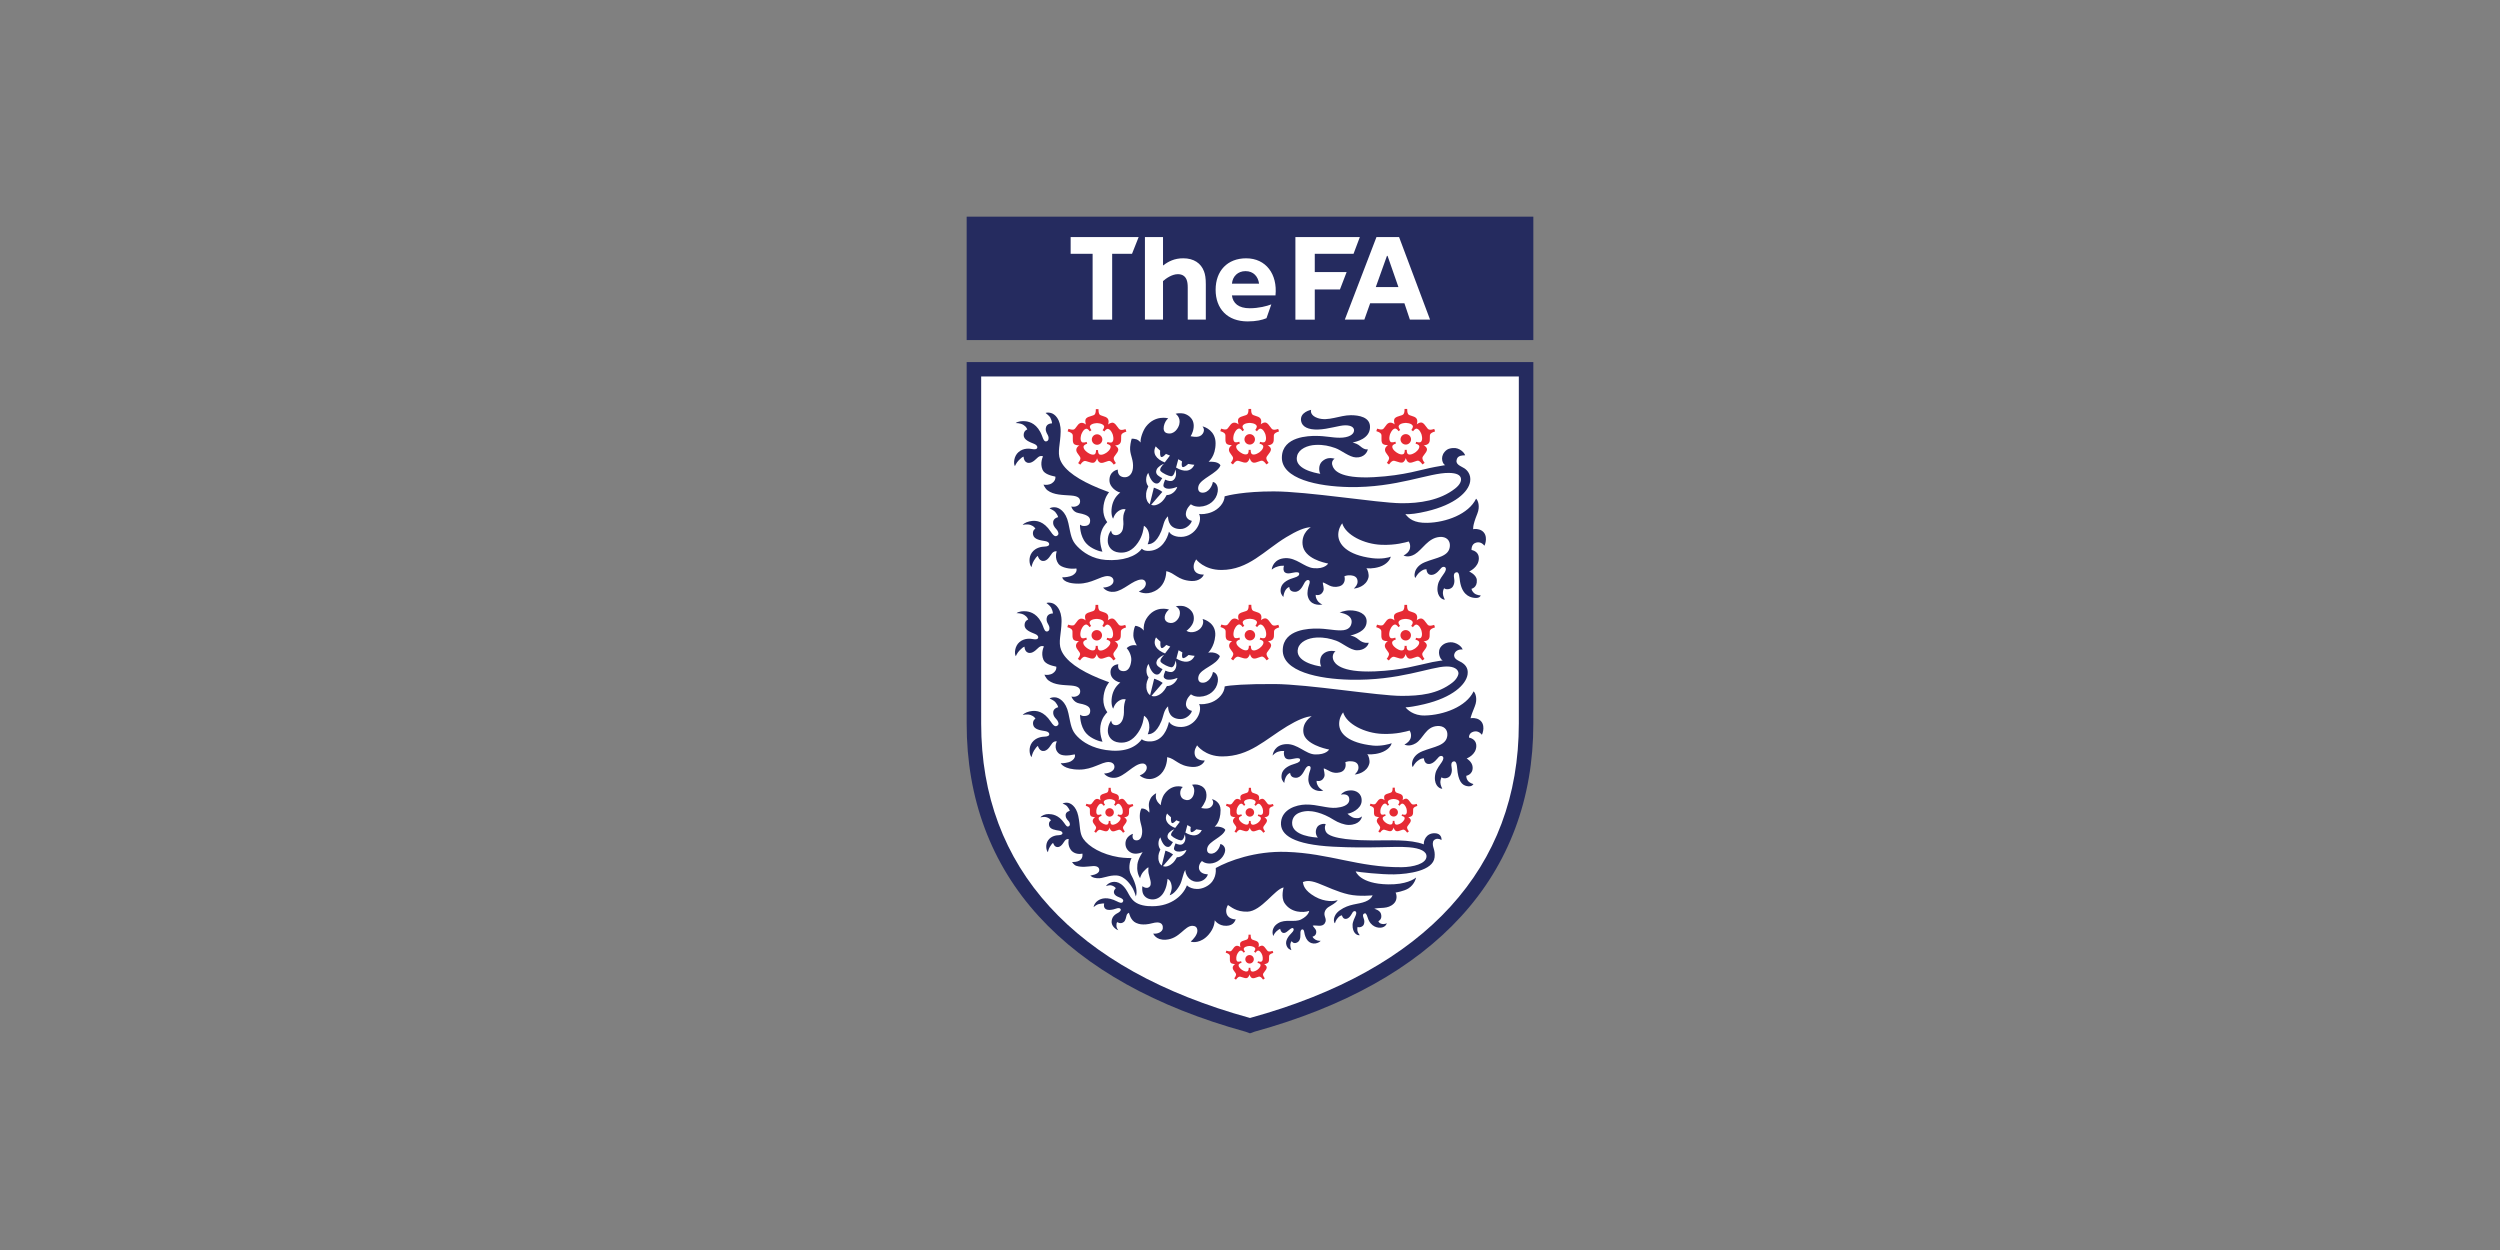 <svg xmlns="http://www.w3.org/2000/svg" width="300" height="150" viewBox="0 0 300 150" fill="none"><rect x="0" y="0" width="300" height="150" fill="#808080" stroke="none"/><g clip-path="url(#clip0_5794_70239)"><path d="M184 26H116V40.806H184V26Z" fill="#252B5F"/><path d="M128.478 28.45V30.457H131.114V38.357H133.459V30.457H135.842L136.638 28.45H128.478Z" fill="white"/><path d="M139.562 31.865V28.45H137.392V38.355H139.562V33.731C139.93 33.403 140.65 32.9 141.345 32.9C141.907 32.9 142.218 33.17 142.373 33.519C142.488 33.789 142.528 34.078 142.528 34.519V38.355H144.698V34.117C144.698 33.365 144.619 32.94 144.485 32.574C144.117 31.573 143.244 30.995 141.985 30.995C140.938 30.995 140.222 31.362 139.562 31.863" fill="white"/><path d="M157.773 32.651V30.457H162.424L163.18 28.45H155.448V38.357H157.773V34.736H160.794L161.595 32.651H157.773Z" fill="white"/><path d="M147.833 34.04C147.911 33.152 148.55 32.536 149.46 32.536C150.429 32.536 150.972 33.191 151.089 34.04H147.833ZM149.538 30.997C147.29 30.997 145.875 32.499 145.875 34.775C145.875 37.051 147.289 38.569 149.711 38.569C150.758 38.569 151.474 38.396 151.978 38.184L152.558 36.525C152.015 36.735 151.046 36.99 149.962 36.99C148.627 36.99 147.947 36.392 147.83 35.447H153.06C153.313 32.902 151.919 30.997 149.536 30.997H149.538Z" fill="white"/><path d="M165.096 34.445L166.433 30.708H166.509L167.809 34.445H165.094M167.89 28.45H165.175L161.378 38.355H163.722L164.419 36.392H168.529L169.187 38.355H171.606L167.89 28.45Z" fill="white"/><path d="M150 43.448H116V86.818C115.988 95.837 118.942 103.709 124.656 109.958C130.356 116.204 138.705 120.833 149.436 123.798L149.998 124L150.564 123.797C161.294 120.832 169.643 116.201 175.342 109.956C181.057 103.707 184.012 95.836 184 86.816V43.448H150Z" fill="#252B5F"/><path d="M150 45.179H117.74V86.818C117.74 104.122 128.883 116.341 149.962 122.146L150 122.16L150.038 122.146C171.117 116.341 182.259 104.122 182.259 86.818V45.179H150Z" fill="white"/><path d="M143.031 94.181C143.211 94.117 143.634 94.108 143.928 94.219C144.21 94.322 144.916 94.617 144.751 95.747C144.67 96.306 144.141 96.962 144.141 96.962C144.404 96.994 145.101 97.194 145.448 96.699C145.77 96.239 145.424 95.899 145.424 95.899C145.713 95.945 146.471 96.288 146.469 97.204C146.466 98.698 145.754 99.204 145.754 99.204C145.808 99.192 146.198 99.166 146.521 99.259C146.77 99.33 146.99 99.462 147.04 99.595C146.727 100.463 145.119 100.911 144.888 101.714C144.771 102.119 144.921 102.401 145.251 102.435C145.995 102.509 146.404 101.632 146.436 101.287C146.668 101.287 147.198 101.651 146.962 102.335C146.737 102.996 146.05 103.596 145.201 103.623C144.558 103.644 144.241 103.324 144.241 103.324C144.003 103.495 143.668 104.103 144.021 104.551C144.323 104.936 144.936 104.915 144.936 104.915C144.919 105.161 144.45 105.891 143.527 105.807C142.624 105.725 142.237 104.864 142.237 104.389C141.954 104.83 141.888 105.65 141.57 106.222C141.16 106.959 140.699 107.338 140.361 107.429C140.459 107.167 140.66 106.793 140.596 106.301C140.498 105.571 140.107 105.465 140.107 105.465C140.074 105.759 140.015 106.52 139.594 107.176C139.246 107.721 138.735 107.957 138.23 107.93C137.655 107.895 137.223 107.555 137.11 107.065C137.057 106.831 137.045 106.521 137.098 106.34C137.244 106.503 137.61 106.627 137.838 106.482C138.017 106.369 138.112 106.258 138.086 105.869C138.069 105.617 137.893 105.132 137.826 104.773C137.771 104.478 137.82 104.093 137.82 104.093C137.72 104.074 137.435 104.339 137.215 104.592C136.873 104.989 136.813 105.392 136.813 105.392C136.529 104.939 136.412 104.377 136.485 103.732C136.557 103.069 137.12 102.249 137.12 102.249C137.12 102.249 136.529 102.536 135.969 102.408C135.548 102.311 135.076 101.909 135.055 101.302C135.019 100.325 135.954 100.058 135.954 100.058C135.861 100.298 135.847 100.844 136.375 100.844C136.814 100.844 136.971 100.482 137.034 100.118C137.163 99.353 136.832 98.891 136.783 98.189C136.761 97.861 136.761 97.389 136.985 97.01C137.134 97.01 137.304 97.04 137.51 97.148C137.692 97.24 137.912 97.516 137.912 97.516C138.003 97.097 137.663 96.586 138.048 95.858C138.249 95.422 138.744 95.188 138.744 95.188C138.744 95.188 138.608 95.658 138.792 96.001C138.942 96.376 139.308 96.625 139.306 96.62C139.261 96.391 139.493 95.631 139.66 95.385C140.622 93.964 141.888 94.419 141.94 94.438C141.529 94.732 141.462 95.668 142.088 95.93C142.818 96.239 143.167 95.643 143.258 95.287C143.457 94.518 143.04 94.183 143.04 94.183" fill="#252B5F"/><path d="M143.56 99.515C143.359 99.696 143.081 99.91 142.95 99.85C142.818 99.79 142.849 99.481 142.893 99.241C142.648 99.112 142.484 99.006 142.484 99.006C142.484 99.006 142.326 99.631 142.244 99.91C143.069 100.409 143.857 100.386 144.218 99.609C144.218 99.609 143.864 99.583 143.558 99.517" fill="white"/><path d="M140.524 98.078C140.505 98.344 140.507 98.691 140.636 98.761C140.765 98.826 140.99 98.613 141.153 98.433C141.407 98.544 141.588 98.609 141.588 98.609C141.588 98.609 141.191 99.115 141.021 99.353C140.115 99.011 139.65 98.382 140.046 97.617C140.046 97.617 140.285 97.88 140.524 98.08" fill="white"/><path d="M139.486 103.9C139.136 103.724 139.022 103.293 139.007 103.049C138.974 102.49 139.113 102.287 139.247 101.936C138.916 101.531 138.962 100.844 139.24 100.482C139.385 100.973 139.711 101.665 140.182 101.634C140.486 101.613 140.612 101.234 140.756 101.051C140.572 100.955 140.534 100.944 140.309 100.769C140.079 100.593 140.036 100.345 140.168 100.086C140.297 99.829 140.737 99.542 140.931 99.52C140.73 99.681 140.405 100.099 140.577 100.289C140.816 100.537 141.404 100.812 141.694 100.846C142.057 100.882 142.177 100.115 142.177 100.115C142.206 100.243 142.349 100.684 142.117 101.077C141.966 101.311 141.789 101.391 141.539 101.357C141.39 101.335 141.277 101.306 141.063 101.208C140.981 101.487 140.799 101.766 140.916 101.976C141.177 102.338 141.893 102.176 142.374 101.991C142.254 102.427 141.747 102.89 141.225 102.873C141.062 103.146 140.911 103.476 140.496 103.751C140.29 103.888 139.9 104.107 139.486 103.9Z" fill="white"/><path d="M125.466 49.555C125.631 49.499 125.809 49.487 126.098 49.555C126.565 49.665 127.304 50.292 127.277 51.794C127.251 53.294 126.857 54.241 127.222 55.176C127.744 56.514 129.584 57.656 131.852 58.587C132.648 58.913 133.088 59.06 133.088 59.06C132.978 59.224 132.595 59.626 132.43 60.636C132.223 61.906 132.871 62.654 132.871 62.654C132.679 62.875 132.191 63.333 132.043 64.295C131.906 65.192 132.29 66.204 132.29 66.204C132.071 66.204 130.955 65.896 130.335 65.192C129.545 64.295 129.6 62.955 129.6 62.955C129.792 63.092 129.875 63.119 130.122 63.119C130.369 63.119 130.754 63.035 130.804 62.625C130.857 62.174 130.754 61.808 129.409 61.564C128.694 61.432 128.558 60.771 128.558 60.771C128.969 60.908 129.584 60.691 129.61 60.226C129.638 59.763 129.352 59.527 128.529 59.462C127.612 59.388 126.449 59.423 125.691 58.833C125.409 58.614 125.215 58.155 125.215 58.155C125.495 58.214 125.931 58.191 126.23 57.987C126.753 57.632 126.644 57.194 126.644 57.194C126.122 57.085 125.332 56.892 125.108 56.374C124.751 55.557 125.163 54.764 125.163 54.764C124.971 54.684 124.778 54.711 124.588 54.848C124.397 54.985 123.957 55.557 123.462 55.548C122.832 55.542 122.832 54.793 122.832 54.793C122.667 54.848 122.491 54.993 122.256 55.229C121.954 55.53 121.789 55.94 121.789 55.94C121.598 55.639 121.651 54.739 122.229 54.246C122.821 53.74 123.538 53.819 123.902 53.893C124.177 53.947 124.45 53.916 124.478 53.7C124.498 53.542 124.369 53.378 124.103 53.265C123.581 53.053 122.84 52.792 122.84 52.22C122.84 51.647 123.278 51.536 123.278 51.536C123.225 51.454 123.198 51.237 122.813 50.989C122.43 50.745 121.88 50.772 121.88 50.772C122.126 50.553 122.691 50.504 123.088 50.553C123.576 50.615 124.509 50.861 125.057 52.336C125.196 52.717 125.304 53.026 125.577 52.961C125.847 52.896 125.873 52.578 125.792 52.336C125.711 52.09 125.442 51.845 125.497 51.38C125.569 50.774 126.242 50.808 126.242 50.808C126.242 50.589 126.146 50.318 126.036 50.109C125.928 49.902 125.467 49.554 125.467 49.554" fill="#252B5F"/><path d="M128.686 69.052C129.366 68.666 129.162 68.215 129.162 68.215C128.485 68.331 127.357 68.129 127.024 67.677C126.495 66.959 126.809 66.162 126.809 66.162C126.605 66.125 126.424 66.193 126.265 66.369C126.108 66.545 125.806 67.201 125.325 67.304C124.706 67.434 124.54 66.704 124.54 66.704C124.394 66.793 124.254 66.974 124.077 67.258C123.851 67.617 123.782 68.051 123.782 68.051C123.528 67.801 123.378 66.911 123.832 66.304C124.294 65.682 125.012 65.599 125.383 65.588C125.663 65.581 125.924 65.493 125.902 65.272C125.887 65.117 125.729 64.983 125.44 64.936C124.883 64.841 124.105 64.751 123.974 64.192C123.847 63.633 124.251 63.43 124.251 63.43C124.179 63.362 124.105 63.155 123.675 63.001C123.246 62.846 122.717 62.994 122.717 62.994C122.907 62.726 123.447 62.55 123.845 62.514C124.332 62.466 125.234 62.5 126.098 63.814C126.321 64.154 126.557 64.433 126.809 64.31C127.11 64.163 127.028 63.9 126.88 63.652C126.746 63.432 126.428 63.251 126.376 62.786C126.311 62.179 126.978 62.061 126.978 62.061C126.93 61.849 126.773 61.605 126.62 61.425C126.466 61.246 125.942 61.007 125.942 61.007C126.089 60.92 126.26 60.865 126.557 60.87C127.038 60.873 127.9 61.321 128.208 62.791C128.517 64.26 128.562 64.823 129.258 65.552C129.954 66.282 131.086 67.073 132.696 67.193C134.71 67.337 136.32 66.79 137.016 65.845C137.215 66.043 137.474 66.132 137.967 66.101C139.411 66.01 140.089 64.645 140.272 63.806C140.454 64.098 140.823 64.343 141.406 64.412C143.27 64.631 144.369 62.69 143.895 61.672C144.132 61.728 144.775 61.711 145.43 61.443C146.235 61.116 146.931 60.352 146.957 59.559C147.359 59.441 149.287 58.968 152.839 58.968C156.9 58.968 165.278 60.349 168.096 60.386C170.357 60.419 172.811 60.038 174.608 58.63C175.222 58.149 175.354 57.729 175.318 57.44C175.261 56.999 174.792 56.762 173.876 56.75C171.497 56.712 167.62 58.554 161.876 58.447C158.143 58.375 153.753 57.476 153.825 54.856C153.894 52.339 157.119 52.31 157.887 52.31C159.129 52.31 159.787 52.526 160.775 52.527C161.84 52.527 162.469 52.139 162.486 51.668C162.5 51.312 162.179 51.037 161.438 51.037C160.698 51.037 159.414 51.51 158.143 51.545C156.995 51.577 156.253 51.222 156.132 50.526C155.942 49.441 157.328 49.183 157.339 49.179C157.266 49.362 157.282 49.889 158.129 50.171C159.387 50.589 160.758 49.824 162.1 49.824C163.014 49.824 164.473 50.019 164.4 51.326C164.328 52.664 162.766 52.994 162.316 53.11C162.627 53.183 162.949 53.296 163.22 53.539C163.806 54.057 164.136 53.91 164.136 53.91C164.1 54.238 163.698 54.932 162.718 54.892C161.912 54.86 160.961 54.021 160.229 53.764C159.498 53.513 158.84 53.347 157.868 53.39C156.88 53.433 155.878 53.882 155.66 54.675C155.215 56.268 157.78 56.75 158.438 56.859C158.263 56.569 158.191 55.789 158.656 55.366C159.222 54.848 159.773 54.957 160.155 55.039C159.79 55.294 159.79 55.656 159.936 55.986C160.083 56.312 160.598 57.488 164.876 57.259C168.61 57.059 170.612 56.316 172.193 56.035C173.177 55.861 173.428 55.815 173.428 55.815C173.136 55.721 172.787 54.903 173.344 54.238C173.694 53.819 174.053 53.794 174.352 53.764C175.146 53.688 175.744 54.34 175.816 54.641C175.495 54.633 174.974 54.665 174.828 55.073C174.589 55.742 175.253 55.895 175.729 56.201C176.043 56.405 176.56 56.931 176.414 57.806C176.21 59.026 174.619 60.552 171.206 61.357C170.148 61.61 169.131 61.755 168.644 61.687C169.046 62.218 169.667 62.779 171.278 62.741C173.524 62.69 176.235 61.699 177.131 59.843C177.361 60.036 177.634 60.771 177.278 61.644C176.66 63.158 176.787 63.505 176.787 63.505C176.95 63.445 177.452 63.461 177.784 63.662C178.653 64.19 178.208 65.41 178.124 65.484C178.002 65.33 177.682 64.965 177.139 65.112C176.519 65.277 176.586 66.004 176.584 65.997C177.06 66.096 177.473 66.409 177.462 67.012C177.443 68.087 176.302 68.579 176.302 68.579C176.302 68.579 177.168 68.958 177.218 69.596C177.289 70.52 176.584 70.652 176.584 70.652C176.586 70.819 176.742 71.041 176.887 71.171C177.191 71.45 177.691 71.451 177.691 71.451C177.638 71.564 177.509 71.824 176.876 71.74C176.273 71.662 175.332 71.279 175.158 69.449C175.086 68.686 174.921 68.632 174.72 68.686C174.543 68.736 174.464 68.869 174.464 69.124C174.464 69.379 174.663 69.828 174.356 70.361C174.125 70.761 173.467 70.79 173.294 70.58C173.18 70.804 173.148 70.939 173.148 71.199C173.148 71.525 173.382 71.964 173.382 71.964C172.947 71.964 172.272 71.395 172.562 70.107C172.674 69.614 173.15 69.013 173.33 68.743C173.548 68.415 173.541 68.196 173.44 68.094C173.327 67.981 173.115 67.993 172.964 68.141C172.782 68.321 172.366 68.96 171.801 68.989C171.187 69.023 171.179 68.311 171.179 68.311C170.938 68.305 170.747 68.362 170.423 68.616C170.016 68.938 169.852 69.344 169.852 69.344C169.679 69.317 169.524 68.058 170.986 67.463C172.394 66.887 173.906 66.807 173.986 65.523C174.031 64.836 173.546 64.378 172.782 64.433C171.373 64.532 170.691 65.961 169.778 66.508C168.964 66.993 168.424 66.653 168.424 66.653C168.663 66.561 169.103 66.236 169.192 65.816C169.301 65.311 169.045 64.978 169.045 64.978C168.643 65.088 167.483 65.441 165.787 65.378C163.658 65.298 161.473 64.185 161.067 62.796C160.866 63.042 160.591 63.56 160.591 64.178C160.591 65.308 161.643 66.597 164.653 66.979C165.768 67.121 166.696 66.909 166.887 66.796C166.847 67.135 166.411 67.736 165.567 68.011C164.734 68.28 164.034 68.203 163.959 68.181C164.132 68.336 164.306 68.95 164.215 69.31C163.94 70.385 162.734 70.629 162.457 70.621C162.65 70.442 162.911 70.185 162.911 69.784C162.911 69.218 162.457 69.076 162.131 69.044C161.555 68.991 161.325 69.165 161.325 69.165C161.443 69.483 161.388 70.19 160.699 70.365C159.725 70.611 159.299 70.055 158.746 69.888C158.708 70.108 158.938 70.58 158.797 70.91C158.613 71.337 158.284 71.474 157.883 71.381C157.873 71.665 157.955 71.829 158.076 72.038C158.273 72.378 158.686 72.547 158.686 72.547C158.258 72.619 157.189 72.641 156.931 71.528C156.832 71.091 156.969 70.508 157.077 70.219C157.187 69.929 157.225 69.693 157.041 69.618C156.857 69.544 156.692 69.7 156.565 69.889C156.385 70.163 156.093 71.019 155.394 71.019C154.694 71.019 154.718 70.44 154.718 70.44C154.553 70.467 154.333 70.657 154.196 70.929C154.034 71.25 154.003 71.639 154.003 71.639C153.821 71.421 153.589 71.159 153.701 70.583C153.847 69.837 154.72 69.49 155.32 69.319C155.78 69.189 155.926 69.016 155.907 68.835C155.894 68.69 155.722 68.645 155.43 68.678C155.026 68.722 154.517 68.939 154.194 68.69C153.995 68.536 153.974 68.225 154.076 67.89C153.823 67.89 153.73 67.875 153.382 67.962C152.878 68.088 152.612 68.362 152.612 68.362C152.612 68.106 152.869 67.053 154.22 66.978C155.577 66.906 156.505 68.073 157.624 68.179C158.99 68.311 159.38 67.624 159.38 67.624C158.969 67.543 156.473 67.051 156.308 65.332C156.172 63.91 157.296 63.266 157.296 63.266C156.553 63.283 155.596 63.71 154.357 64.457C151.696 66.069 149.832 68.387 146.574 68.396C144.467 68.401 143.536 67.123 143.536 67.123C143.464 67.307 143.199 67.596 143.242 68.106C143.325 69.044 144.45 68.943 144.45 68.943C144.414 69.163 143.955 69.78 142.95 69.72C141.296 69.616 140.993 68.743 139.95 68.545C139.95 69.073 139.785 70.107 138.926 70.715C137.866 71.463 136.976 71.149 136.656 70.981C137.095 70.799 137.443 70.507 137.498 70.107C137.534 69.835 137.361 69.52 136.957 69.541C135.914 69.594 134.845 70.898 133.692 71.017C132.787 71.11 132.376 70.507 132.376 70.507C132.65 70.517 133.62 70.354 133.62 69.693C133.62 69.288 133.23 69.126 132.924 69.126C132.04 69.126 131.016 70.037 129.411 70.037C127.507 70.037 127.471 69.271 127.471 69.271C127.727 69.308 128.423 69.201 128.677 69.054" fill="#252B5F"/><path d="M141.086 72.767C141.285 72.696 141.658 72.675 141.998 72.73C142.328 72.786 143.416 73.215 143.244 74.442C143.143 75.155 142.374 75.702 142.374 75.702C142.979 76.086 143.911 75.756 144.23 75.168C144.527 74.622 144.304 74.283 144.304 74.283C144.624 74.335 145.947 74.83 145.83 76.298C145.722 77.641 144.981 78.32 144.981 78.32C145.039 78.308 145.421 78.241 145.804 78.354C146.082 78.436 146.325 78.61 146.383 78.754C145.996 79.823 144.086 80.225 143.83 81.119C143.699 81.57 143.866 81.884 144.23 81.922C145.06 82.004 145.51 81.03 145.548 80.647C145.804 80.647 146.251 81.016 146.134 81.813C145.988 82.812 145.115 83.566 143.976 83.605C143.261 83.631 142.916 83.315 142.916 83.315C142.77 83.46 142.378 83.832 142.319 84.396C142.239 85.157 143.024 85.302 143.024 85.302C143.007 85.581 142.44 86.288 141.672 86.288C140.359 86.288 140.17 85.285 140.17 84.76C139.639 85.23 139.644 85.873 139.364 86.541C138.723 88.091 137.995 88.108 137.728 88.108C137.84 87.816 137.974 87.49 137.904 86.943C137.797 86.131 137.28 85.897 137.28 85.897C137.244 86.227 137.151 87.071 136.56 87.925C135.9 88.881 135.156 89.188 134.316 89.106C133.316 89.01 132.943 88.288 132.938 87.707C132.933 86.99 133.33 86.478 133.34 86.471C133.383 86.726 133.472 86.98 133.84 87.016C134.206 87.052 134.608 86.78 134.773 86.179C134.928 85.613 134.849 85.341 134.88 84.822C134.909 84.357 135.084 83.92 135.084 83.92C134.974 83.903 134.682 83.812 134.204 84.14C133.725 84.472 133.584 85.047 133.584 85.047C133.319 84.656 133.321 83.798 133.558 83.12C133.801 82.43 134.259 82.045 134.441 81.901C133.948 81.811 133.252 81.404 133.258 80.671C133.263 79.736 134.196 79.711 134.196 79.711C134.113 80.138 134.24 80.533 134.826 80.54C135.376 80.55 135.675 80.037 135.751 79.277C135.804 78.718 135.505 78.103 135.203 77.771C135.203 77.771 135.45 77.546 135.706 77.474C135.979 77.395 136.218 77.409 136.421 77.455C136.421 77.455 136.017 76.799 136.002 76.274C135.991 75.862 136.088 75.346 136.227 75.1C136.392 75.1 136.634 75.189 136.775 75.262C137.077 75.42 137.283 75.698 137.268 75.672C137.182 75.23 137.325 74.642 137.533 74.295C138.574 72.566 140.222 73.128 140.277 73.148C139.747 73.562 139.466 74.471 140.232 74.717C140.935 74.941 141.438 74.304 141.55 73.871C141.77 73.015 141.084 72.764 141.084 72.764" fill="#252B5F"/><path d="M142.626 78.598C142.402 78.796 142.096 79.029 141.949 78.966C141.803 78.899 141.835 78.559 141.885 78.292C141.615 78.145 141.431 78.031 141.431 78.031C141.431 78.031 141.254 78.723 141.163 79.029C142.081 79.586 142.955 79.564 143.357 78.697C143.357 78.697 142.962 78.668 142.626 78.596" fill="white"/><path d="M139.254 76.999C139.232 77.298 139.234 77.682 139.376 77.755C139.515 77.829 139.768 77.591 139.948 77.392C140.23 77.515 140.433 77.588 140.433 77.588C140.433 77.588 139.991 78.152 139.804 78.413C138.799 78.034 138.278 77.335 138.722 76.486C138.722 76.486 138.984 76.778 139.252 77" fill="white"/><path d="M138.1 83.469C137.711 83.274 137.584 82.795 137.567 82.52C137.531 81.903 137.687 81.676 137.835 81.286C137.466 80.835 137.515 80.073 137.825 79.67C137.986 80.216 138.347 80.986 138.869 80.948C139.21 80.926 139.347 80.505 139.505 80.3C139.302 80.194 139.261 80.184 139.007 79.987C138.754 79.791 138.704 79.517 138.851 79.23C138.997 78.943 139.485 78.629 139.699 78.603C139.476 78.779 139.115 79.244 139.306 79.454C139.57 79.729 140.225 80.037 140.546 80.073C140.948 80.117 141.082 79.263 141.082 79.263C141.115 79.403 141.273 79.894 141.015 80.331C140.849 80.591 140.653 80.683 140.376 80.64C140.215 80.616 140.084 80.586 139.849 80.478C139.756 80.785 139.553 81.095 139.684 81.331C139.974 81.731 140.771 81.549 141.306 81.346C141.172 81.831 140.61 82.346 140.028 82.325C139.847 82.629 139.677 82.995 139.22 83.301C138.99 83.453 138.555 83.694 138.096 83.467" fill="white"/><path d="M125.576 72.359C125.741 72.304 125.919 72.294 126.206 72.359C126.675 72.468 127.414 73.099 127.387 74.599C127.357 76.101 126.966 77.046 127.332 77.985C127.854 79.317 129.593 80.464 131.861 81.395C132.658 81.725 133.096 81.865 133.096 81.865C132.988 82.029 132.603 82.433 132.44 83.441C132.232 84.707 132.882 85.461 132.882 85.461C132.689 85.68 132.201 86.139 132.055 87.098C131.907 88.07 132.302 89.009 132.302 89.009C132.083 89.009 130.966 88.701 130.347 87.999C129.557 87.098 129.612 85.76 129.612 85.76C129.802 85.897 129.887 85.924 130.132 85.924C130.378 85.924 130.765 85.842 130.815 85.434C130.871 84.981 130.729 84.632 129.521 84.413C128.806 84.285 128.571 83.578 128.571 83.578C128.981 83.711 129.595 83.496 129.622 83.031C129.65 82.566 129.364 82.335 128.541 82.265C127.624 82.192 126.562 82.228 125.801 81.638C125.519 81.419 125.328 80.962 125.328 80.962C125.605 81.02 126.041 80.997 126.344 80.792C126.864 80.439 126.754 80.001 126.754 80.001C126.232 79.892 125.443 79.697 125.217 79.183C124.859 78.362 125.273 77.573 125.273 77.573C125.081 77.491 124.888 77.516 124.696 77.653C124.505 77.79 124.067 78.362 123.572 78.355C122.94 78.349 122.94 77.6 122.94 77.6C122.775 77.653 122.601 77.8 122.363 78.036C122.06 78.337 121.897 78.747 121.897 78.747C121.705 78.446 121.76 77.544 122.335 77.053C122.928 76.549 123.646 76.628 124.009 76.7C124.287 76.752 124.558 76.723 124.586 76.506C124.605 76.351 124.479 76.185 124.21 76.076C123.689 75.862 122.947 75.602 122.947 75.028C122.947 74.454 123.387 74.345 123.387 74.345C123.33 74.263 123.304 74.044 122.919 73.799C122.534 73.555 121.985 73.582 121.985 73.582C122.234 73.364 122.797 73.312 123.193 73.364C123.679 73.425 124.612 73.673 125.16 75.146C125.301 75.527 125.407 75.837 125.68 75.773C125.95 75.708 125.978 75.392 125.895 75.146C125.813 74.9 125.543 74.654 125.598 74.193C125.67 73.584 126.347 73.618 126.347 73.618C126.347 73.401 126.249 73.13 126.139 72.919C126.029 72.707 125.571 72.361 125.571 72.361" fill="#252B5F"/><path d="M128.498 91.362C129.177 90.974 128.973 90.526 128.973 90.526C128.124 90.718 127.381 90.718 127.034 90.394C126.378 89.786 126.82 88.966 126.82 88.966C126.613 88.928 126.433 89 126.275 89.174C126.119 89.35 125.818 90.007 125.335 90.107C124.717 90.237 124.552 89.508 124.552 89.508C124.404 89.595 124.266 89.779 124.086 90.06C123.861 90.42 123.79 90.854 123.79 90.854C123.538 90.605 123.388 89.714 123.842 89.108C124.308 88.486 125.024 88.402 125.393 88.393C125.674 88.386 125.935 88.298 125.912 88.077C125.899 87.922 125.737 87.787 125.45 87.739C124.892 87.645 124.113 87.556 123.986 86.997C123.857 86.44 124.261 86.235 124.261 86.235C124.189 86.168 124.113 85.96 123.684 85.806C123.254 85.652 122.725 85.801 122.725 85.801C122.919 85.533 123.455 85.357 123.854 85.321C124.34 85.273 125.244 85.305 126.107 86.621C126.33 86.963 126.565 87.238 126.818 87.115C127.119 86.97 127.038 86.707 126.887 86.459C126.753 86.239 126.435 86.059 126.385 85.594C126.316 84.986 126.985 84.87 126.985 84.87C126.938 84.658 126.78 84.413 126.627 84.234C126.473 84.053 125.948 83.815 125.948 83.815C126.096 83.726 126.266 83.675 126.562 83.677C127.041 83.68 127.906 84.13 128.211 85.599C128.521 87.069 128.565 87.633 129.263 88.361C129.957 89.089 131.103 89.76 132.701 90.001C134.759 90.307 136.208 89.805 137.019 88.703C137.217 88.901 137.625 89.002 138.12 88.971C139.565 88.884 140.095 87.454 140.277 86.616C140.46 86.908 140.83 87.153 141.411 87.223C143.277 87.442 144.376 85.502 143.899 84.482C144.139 84.538 144.78 84.519 145.438 84.253C146.241 83.923 146.936 83.157 146.964 82.37C147.55 82.229 149.471 82.065 152.945 82.084C157.007 82.108 165.385 83.506 168.203 83.506C170.387 83.506 172.507 83.306 174.308 81.896C174.83 81.486 175.043 80.965 175.014 80.743C174.959 80.305 174.49 79.97 173.576 79.979C171.672 79.994 167.923 81.71 161.986 81.565C158.249 81.474 153.859 80.594 153.931 77.974C154 75.457 157.229 75.428 157.995 75.428C159.241 75.428 159.897 75.645 160.885 75.645C161.948 75.647 162.132 75.076 162.186 74.75C162.242 74.404 162.134 73.945 161.337 73.649C161.113 73.567 160.756 73.497 160.756 73.497C160.756 73.497 161.363 73.251 161.967 73.244C162.985 73.236 163.997 73.646 163.997 74.56C163.997 75.816 162.517 76.115 162.04 76.279C162.406 76.306 162.77 76.513 163.045 76.754C163.629 77.274 164.244 77.125 164.244 77.125C164.208 77.451 163.751 78.053 162.828 78.034C162.024 78.019 161.07 77.139 160.337 76.882C159.607 76.631 158.948 76.465 157.976 76.508C156.99 76.552 155.986 77.002 155.766 77.793C155.323 79.386 157.933 79.91 158.548 79.977C158.373 79.683 158.301 78.909 158.763 78.485C159.273 78.019 159.938 78.087 160.263 78.157C159.897 78.413 159.869 78.899 160.015 79.227C160.162 79.555 160.756 80.736 164.985 80.565C168.306 80.428 170.074 79.82 171.89 79.449C172.723 79.283 173.125 79.256 173.125 79.256C172.833 79.165 172.375 78.181 172.966 77.544C173.299 77.18 173.713 77.084 174.052 77.072C174.698 77.045 175.411 77.535 175.514 77.945C175.11 77.892 174.649 78.06 174.524 78.477C174.342 79.094 175.088 79.287 175.426 79.505C175.715 79.692 176.235 80.102 176.112 80.924C175.93 82.146 174.316 83.699 170.904 84.504C169.849 84.753 169.019 84.88 168.663 84.88C168.844 85.116 169.588 85.895 170.978 85.861C173.225 85.809 175.935 84.82 176.832 82.964C177.058 83.154 177.333 83.89 176.976 84.765C176.357 86.279 176.483 86.192 176.483 86.192C176.646 86.134 177.149 86.151 177.479 86.35C178.351 86.876 177.902 88.098 177.82 88.169C177.696 88.016 177.376 87.652 176.833 87.795C176.213 87.963 176.282 88.516 176.28 88.51C176.758 88.609 177.167 88.921 177.158 89.525C177.139 90.6 175.998 91.016 175.998 91.016C175.998 91.016 176.667 91.399 176.715 92.037C176.785 92.958 175.957 93.093 175.957 93.093C175.95 93.317 176.007 93.474 176.115 93.645C176.33 93.98 176.789 94.081 176.811 94.082C176.785 94.132 176.632 94.45 176.033 94.334C175.43 94.217 174.974 93.74 174.854 92.138C174.799 91.433 174.617 91.321 174.414 91.374C174.237 91.423 174.16 91.556 174.16 91.813C174.16 92.069 174.357 92.515 174.052 93.05C173.82 93.45 173.163 93.476 172.99 93.271C172.891 93.463 172.842 93.669 172.842 93.888C172.842 94.216 173.076 94.651 173.076 94.651C172.639 94.651 171.967 94.082 172.254 92.797C172.364 92.305 172.844 91.704 173.026 91.432C173.244 91.105 173.237 90.885 173.136 90.786C173.022 90.673 172.811 90.683 172.66 90.834C172.473 91.015 172.062 91.652 171.495 91.681C170.883 91.714 170.875 91.001 170.875 91.001C170.636 90.998 170.443 91.051 170.117 91.305C169.71 91.627 169.545 92.033 169.545 92.033C169.373 92.006 169.218 90.745 170.68 90.152C172.088 89.578 173.6 89.496 173.684 88.212C173.727 87.525 173.242 87.067 172.474 87.122C171.067 87.219 170.799 88.65 169.885 89.195C169.069 89.68 168.531 89.34 168.531 89.34C168.768 89.249 169.206 88.92 169.297 88.503C169.407 88.002 169.151 87.667 169.151 87.667C168.749 87.773 167.589 88.129 165.893 88.067C163.763 87.987 161.576 86.874 161.175 85.483C160.971 85.729 160.698 86.245 160.698 86.866C160.698 87.993 161.742 89.142 164.759 89.47C165.649 89.567 166.773 89.304 166.993 89.176C166.955 89.513 166.515 90.053 165.672 90.328C164.84 90.596 164.139 90.519 164.064 90.497C164.237 90.651 164.412 91.264 164.321 91.623C164.046 92.698 162.838 92.944 162.565 92.934C162.758 92.753 163.017 92.498 163.017 92.098C163.017 91.533 162.564 91.389 162.237 91.358C161.66 91.304 161.433 91.478 161.433 91.478C161.552 91.797 161.497 92.507 160.808 92.679C159.832 92.925 159.409 92.37 158.852 92.203C158.818 92.423 159.046 92.896 158.906 93.226C158.722 93.653 158.392 93.788 157.99 93.698C157.981 93.98 158.062 94.145 158.182 94.354C158.38 94.692 158.794 94.863 158.794 94.863C158.438 95.01 157.296 94.957 157.038 93.845C156.936 93.407 157.074 92.826 157.184 92.536C157.294 92.243 157.33 92.008 157.146 91.934C156.962 91.862 156.799 92.016 156.674 92.206C156.491 92.479 156.198 93.334 155.502 93.334C154.806 93.334 154.823 92.753 154.823 92.753C154.658 92.78 154.438 92.973 154.301 93.245C154.141 93.563 154.11 93.954 154.11 93.954C153.924 93.737 153.694 93.476 153.808 92.9C153.952 92.155 154.826 91.806 155.426 91.635C155.887 91.502 156.033 91.334 156.015 91.153C156 91.005 155.828 90.962 155.54 90.991C155.131 91.037 154.625 91.254 154.301 91.005C154.101 90.849 154.002 90.461 154.103 90.124C153.847 90.124 153.811 90.089 153.462 90.179C152.959 90.306 152.72 90.677 152.72 90.677C152.72 90.422 152.976 89.366 154.33 89.294C155.687 89.221 156.674 90.495 157.797 90.533C159.174 90.577 159.491 89.94 159.491 89.94C158.933 89.851 156.632 89.267 156.419 87.968C156.199 86.63 157.406 85.953 157.406 85.953C156.747 85.97 155.704 86.396 154.467 87.144C151.806 88.754 149.942 90.764 146.684 90.772C144.577 90.779 143.648 89.439 143.648 89.439C143.574 89.622 143.309 89.914 143.354 90.42C143.436 91.358 144.56 91.259 144.56 91.259C144.524 91.476 144.065 92.097 143.062 92.033C141.404 91.931 141.103 91.058 140.062 90.858C140.062 91.386 139.897 92.496 139.036 93.105C137.978 93.853 137.062 93.315 136.768 93.06C137.208 92.879 137.555 92.587 137.608 92.187C137.646 91.914 137.471 91.601 137.07 91.62C136.026 91.674 134.959 93.214 133.804 93.334C132.9 93.423 132.488 92.825 132.488 92.825C132.763 92.83 133.734 92.671 133.734 92.008C133.734 91.604 133.342 91.44 133.038 91.44C132.155 91.44 131.127 92.351 129.524 92.351C127.62 92.351 127.287 91.586 127.287 91.586C127.543 91.62 128.239 91.514 128.493 91.367" fill="#252B5F"/><path d="M135.739 104.99C135.371 104.317 135.54 103.41 135.787 102.97C135.787 102.97 134.954 102.977 134.249 102.863C132.246 102.533 130.653 101.622 129.981 100.641C129.512 99.956 129.65 99.118 129.39 97.903C129.131 96.69 128.414 96.323 128.019 96.321C127.773 96.321 127.632 96.364 127.51 96.437C127.51 96.437 127.895 96.545 128.074 96.779C128.196 96.934 128.332 97.128 128.371 97.305C128.371 97.305 127.821 97.403 127.878 97.903C127.919 98.291 128.182 98.437 128.296 98.621C128.407 98.802 128.447 99.06 128.241 99.161C128.031 99.266 127.895 99.03 127.703 98.756C127.017 97.763 126.235 97.698 125.832 97.686C125.426 97.673 125.007 97.864 124.851 98.086C124.851 98.086 125.287 97.962 125.643 98.088C125.997 98.216 126.062 98.385 126.12 98.44C126.12 98.44 125.787 98.609 125.895 99.071C126.004 99.534 126.651 99.606 127.11 99.681C127.347 99.718 127.481 99.831 127.495 99.959C127.514 100.14 127.297 100.212 127.067 100.222C126.76 100.231 126.167 100.301 125.785 100.821C125.416 101.325 125.541 102.056 125.749 102.265C125.749 102.265 125.804 101.906 125.991 101.605C126.138 101.373 126.251 101.222 126.373 101.147C126.373 101.147 126.517 101.748 127.024 101.637C127.424 101.554 127.668 101.009 127.799 100.863C127.93 100.718 128.079 100.662 128.249 100.692C128.249 100.692 128.067 101.405 128.509 101.998C128.787 102.374 129.351 102.559 129.887 102.434C129.887 102.434 130.016 103.001 129.526 103.271C129.208 103.447 128.88 103.437 128.643 103.439C128.643 103.439 128.869 103.809 129.15 103.897C129.839 104.114 130.485 103.977 131.134 103.932C131.68 103.893 131.959 104.119 131.904 104.478C131.828 104.96 130.842 105.06 130.842 105.06C130.95 105.168 131.1 105.341 131.646 105.387C132.378 105.452 133.064 104.987 134.024 105.06C135.01 105.134 135.729 106.217 135.976 106.697C136.165 107.07 136.301 107.572 136.301 107.572C136.495 107.067 136.385 106.168 135.741 104.989" fill="#252B5F"/><path d="M137.818 108.738C135.746 108.581 135.651 107.482 135.089 106.687C134.321 105.599 133.507 105.761 133.11 105.98C132.897 106.098 132.794 106.207 132.727 106.332C132.727 106.332 133.124 106.174 133.385 106.256C133.545 106.304 133.687 106.344 133.905 106.579C133.905 106.579 133.472 106.935 133.771 107.343C133.928 107.557 134.258 107.648 134.491 107.759C134.856 107.935 134.825 108.121 134.713 108.259C134.581 108.417 134.332 108.316 134.045 108.169C132.881 107.576 132.168 107.793 131.746 108.075C131.471 108.256 131.258 108.589 131.23 108.859C131.23 108.859 131.548 108.538 131.921 108.475C132.294 108.41 132.433 108.403 132.512 108.422C132.512 108.422 132.376 108.729 132.589 109.001C132.838 109.321 133.55 109.177 133.988 109.015C134.211 108.934 134.383 108.965 134.459 109.069C134.565 109.216 134.414 109.389 134.218 109.509C133.954 109.664 133.472 109.871 133.397 110.507C133.321 111.125 133.919 111.551 134.204 111.628C134.204 111.628 133.957 111.399 133.974 111.047C133.985 110.771 133.99 110.771 134.058 110.647C134.058 110.647 134.491 110.958 134.881 110.614C135.064 110.452 135.155 109.987 135.172 109.908C135.213 109.717 135.313 109.594 135.478 109.536C135.478 109.536 135.649 110.447 136.328 110.749C136.754 110.937 137.069 110.949 137.495 110.927C138.029 110.898 138.49 110.681 138.876 110.691C139.474 110.703 139.567 111.098 139.538 111.4C139.495 111.831 138.909 112.108 138.388 112.027C138.388 112.027 138.689 112.844 139.897 112.766C141.57 112.655 142.148 111.07 143.107 111.098C143.409 111.11 143.686 111.238 143.686 111.701C143.686 112.164 143.191 112.738 142.888 112.983C143.07 113.095 144.115 113.215 145.029 112.162C145.715 111.371 145.742 110.691 145.771 110.433C145.771 110.433 146.208 111.127 147.17 111.096C148.076 111.069 148.206 110.459 148.289 110.322C148.289 110.322 147.412 110.349 147.191 109.638C147.05 109.182 147.247 108.765 147.356 108.601C147.674 108.781 148.332 109.445 149.698 109.399C151.364 109.346 152.99 106.687 154.033 106.494C154.033 106.494 153.686 107.663 154.141 108.364C154.918 109.556 156.385 109.546 157.103 109.309C157.103 109.309 157.072 109.857 156.125 110.336C155.345 110.727 154.259 110.237 153.371 110.787C152.483 111.34 152.706 112.149 152.801 112.321C152.801 112.321 152.88 112.038 153.17 111.764C153.375 111.575 153.445 111.551 153.617 111.457C153.674 111.72 153.804 111.923 153.993 111.954C154.308 112.004 154.569 111.665 154.825 111.487C155.007 111.358 155.141 111.323 155.206 111.417C155.287 111.534 155.251 111.703 154.991 111.961C154.649 112.299 154.189 112.858 154.369 113.417C154.51 113.851 154.768 113.938 154.972 114.02C154.972 114.02 154.849 113.747 154.837 113.468C154.826 113.234 154.904 113.024 155.005 112.942C155.005 112.942 155.21 113.343 155.684 113.084C156.153 112.824 156.031 112.135 156.052 111.886C156.067 111.71 156.12 111.546 156.271 111.525C156.424 111.508 156.486 111.679 156.522 111.918C156.557 112.152 156.682 112.598 156.914 112.858C157.503 113.516 158.308 113.136 158.483 112.894C158.483 112.894 158.139 112.931 157.878 112.776C157.72 112.679 157.603 112.6 157.502 112.407C157.809 112.318 157.981 112.103 157.945 111.747C157.916 111.472 157.584 111.238 157.527 111.076C157.964 110.982 158.648 111.308 158.978 110.788C159.325 110.242 158.73 109.943 159.005 109.315C159.223 108.88 159.527 108.798 159.993 108.497C160.459 108.198 160.514 108.006 160.514 108.006C160.186 108.17 158.986 108.276 157.797 107.595C156.509 106.86 156.399 106.204 156.345 105.848C156.646 105.739 157.086 105.576 158.155 105.985C159.223 106.393 160.488 107.029 161.833 107.33C163.125 107.618 164.715 107.439 164.715 107.439C164.581 107.764 164.32 108 163.856 108.188C162.96 108.552 161.918 108.422 160.77 109.242C159.811 109.934 160.069 110.792 160.199 110.787C160.199 110.787 160.263 110.464 160.521 110.172C160.723 109.937 160.856 109.871 161.033 109.84C161.033 109.84 161.141 110.365 161.589 110.255C162.003 110.153 162.216 109.626 162.325 109.469C162.416 109.338 162.57 109.298 162.67 109.367C162.758 109.426 162.796 109.589 162.68 109.859C162.588 110.083 162.32 110.594 162.309 110.971C162.277 111.961 162.852 112.284 163.17 112.222C163.17 112.222 162.938 111.937 162.892 111.694C162.862 111.534 162.869 111.375 162.912 111.219C163.07 111.349 163.552 111.238 163.667 110.91C163.816 110.472 163.607 110.17 163.572 109.984C163.534 109.796 163.576 109.686 163.701 109.625C163.84 109.556 163.964 109.573 164.129 110.127C164.471 111.258 165.414 111.411 165.856 111.294C166.308 111.176 166.405 110.838 166.418 110.787C166.418 110.787 166.144 110.953 165.783 110.86C165.564 110.806 165.462 110.693 165.404 110.537C165.404 110.537 165.905 110.341 165.722 109.673C165.596 109.208 164.904 109.049 164.904 109.049C165.594 108.856 166.541 109.143 167.27 108.418C167.68 108.01 167.627 107.408 167.469 107.108C167.472 107.113 168.469 106.947 168.998 106.617C169.777 106.13 169.931 105.306 169.931 105.306C169.682 105.498 168.751 106.159 166.581 106.125C163.153 106.069 162.686 104.568 162.686 104.568C163.043 104.65 165.727 104.954 167.297 104.925C168.998 104.891 171.976 104.508 172.151 102.876C172.256 101.897 171.825 101.653 171.964 101.022C172.015 100.797 172.28 100.634 172.534 100.655C172.838 100.679 172.969 100.815 172.969 100.815C173.022 100.597 172.919 100.002 172.179 99.987C171.064 99.963 170.808 100.998 170.863 101.323C169.216 100.692 166.663 100.856 164.741 100.853C163.014 100.846 159.608 100.744 159.115 99.823C158.842 99.306 159.089 98.893 159.089 98.893C158.842 98.812 158.266 98.893 158.045 99.277C157.746 99.8 157.962 100.357 158.156 100.504C157.854 100.504 155 100.34 155.053 98.731C155.1 97.42 156.598 97.328 157.01 97.328C157.423 97.328 158.594 97.447 160.076 98.396C160.56 98.705 161.333 98.992 161.833 98.992C163.096 98.992 163.424 98.213 163.424 97.968C163.177 98.187 162.957 98.208 162.574 98.16C162.136 98.105 161.698 97.642 161.698 97.642C162.108 97.613 163.344 97.097 163.397 96.14C163.452 95.159 162.665 94.846 162.143 94.846C161.409 94.846 161.11 95.133 160.897 95.345C161.256 95.29 161.943 95.263 161.916 95.974C161.887 96.683 160.976 96.871 160.375 96.931C159.278 97.039 158.101 96.514 156.674 96.546C155.521 96.574 153.861 97.121 153.722 98.65C153.581 100.226 155.268 101.35 159.962 101.601C164.469 101.842 167.211 101.519 169.076 101.673C170.447 101.786 171.213 102.169 171.179 102.798C171.131 103.654 169.577 104.055 168.196 104.064C162.985 104.1 159.552 102.388 154.337 102.225C150.634 102.107 147.457 103.288 145.893 104.161C145.921 104.544 145.948 105.657 144.878 106.311C143.675 107.048 142.619 106.485 142.435 106.236C141.885 107.656 140.239 108.91 137.825 108.729" fill="#252B5F"/><path d="M139.328 104.192L140.765 102.536C140.765 102.536 140.567 102.386 140.338 102.27C140.088 102.147 139.85 102.078 139.85 102.078L139.33 104.192" fill="#252B5F"/><path d="M137.923 83.793L139.522 81.951C139.522 81.951 139.302 81.787 139.045 81.659C138.766 81.52 138.503 81.445 138.503 81.445L137.923 83.793Z" fill="#252B5F"/><path d="M150.596 52.722C150.596 53.067 150.313 53.349 149.966 53.349C149.618 53.349 149.335 53.067 149.335 52.722C149.335 52.377 149.618 52.093 149.966 52.093C150.313 52.093 150.596 52.375 150.596 52.722Z" fill="#E62A34"/><path d="M151.813 52.994C151.66 53.176 151.301 53.041 151.208 53.018L151.179 53.129L151.136 53.236C151.223 53.27 151.579 53.339 151.593 53.575C151.614 53.942 151.093 54.301 151.112 54.286C151.129 54.27 150.627 54.651 150.28 54.518C150.059 54.433 150.089 54.072 150.081 53.978L149.966 53.985L149.839 53.978C149.833 54.072 149.864 54.421 149.641 54.504C149.296 54.639 148.804 54.258 148.827 54.272C148.844 54.286 148.321 53.954 148.34 53.587C148.354 53.349 148.694 53.257 148.785 53.221L148.749 53.12L148.715 53.001C148.624 53.026 148.258 53.178 148.107 52.994C147.873 52.707 148.076 52.103 148.069 52.127C148.062 52.151 148.266 51.529 148.624 51.434C148.856 51.372 149.036 51.671 149.096 51.746L149.187 51.671L149.292 51.601C149.244 51.521 149.012 51.254 149.143 51.056C149.344 50.746 149.985 50.75 149.959 50.753C149.935 50.753 150.579 50.746 150.777 51.056C150.907 51.254 150.677 51.521 150.626 51.601L150.737 51.669L150.832 51.758C150.894 51.688 151.077 51.386 151.306 51.447C151.663 51.541 151.857 52.15 151.849 52.129C151.84 52.107 152.045 52.708 151.811 52.997M153.483 51.772C153.483 51.772 153.385 51.476 153.385 51.471C153.263 51.51 152.967 51.611 152.763 51.551C152.498 51.476 152.315 50.905 151.954 50.731C151.689 50.606 151.304 50.888 151.28 50.928C151.316 50.846 151.449 50.434 151.215 50.176C150.959 49.894 150.383 49.916 150.241 49.682C150.131 49.499 150.138 49.198 150.136 49.074H149.818C149.818 49.198 149.82 49.509 149.703 49.685C149.548 49.911 148.935 49.894 148.658 50.181C148.459 50.391 148.61 50.899 148.641 50.933C148.574 50.875 148.239 50.617 147.919 50.758C147.571 50.914 147.414 51.464 147.146 51.528C146.938 51.575 146.653 51.476 146.531 51.437C146.531 51.437 146.435 51.734 146.435 51.739C146.557 51.779 146.852 51.871 146.983 52.037C147.155 52.254 146.945 52.826 147.136 53.176C147.273 53.431 147.803 53.426 147.845 53.409C147.77 53.453 147.437 53.681 147.474 54.028C147.514 54.405 147.993 54.723 147.971 54.995C147.95 55.207 147.77 55.446 147.696 55.548C147.696 55.548 147.95 55.733 147.952 55.733C148.029 55.632 148.208 55.379 148.407 55.307C148.667 55.214 149.15 55.576 149.545 55.504C149.794 55.458 149.969 55.039 149.962 54.95C149.981 55.038 150.096 55.463 150.416 55.518C150.794 55.578 151.268 55.195 151.522 55.301C151.718 55.384 151.892 55.63 151.971 55.73C151.971 55.73 152.223 55.547 152.229 55.545C152.153 55.443 151.967 55.193 151.959 54.981C151.95 54.708 152.455 54.364 152.51 53.971C152.55 53.684 152.16 53.438 152.114 53.426C152.148 53.438 152.593 53.431 152.766 53.129C152.957 52.801 152.756 52.262 152.937 52.056C153.077 51.895 153.366 51.809 153.488 51.767L153.483 51.772Z" fill="#E62A34"/><path d="M169.326 52.722C169.326 53.067 169.043 53.349 168.694 53.349C168.345 53.349 168.063 53.067 168.063 52.722C168.063 52.377 168.345 52.093 168.694 52.093C169.043 52.093 169.326 52.375 169.326 52.722Z" fill="#E62A34"/><path d="M170.541 52.994C170.388 53.176 170.029 53.041 169.936 53.018L169.907 53.129L169.864 53.236C169.953 53.27 170.307 53.339 170.321 53.575C170.342 53.942 169.819 54.301 169.838 54.286C169.857 54.27 169.356 54.651 169.01 54.518C168.787 54.433 168.818 54.072 168.811 53.978L168.696 53.985L168.57 53.978C168.563 54.072 168.593 54.421 168.373 54.504C168.026 54.639 167.534 54.258 167.555 54.272C167.577 54.286 167.053 53.954 167.074 53.587C167.088 53.349 167.428 53.257 167.519 53.221L167.483 53.12L167.448 53.001C167.357 53.026 166.99 53.178 166.837 52.994C166.601 52.707 166.804 52.103 166.799 52.127C166.792 52.151 167 51.529 167.357 51.434C167.588 51.372 167.77 51.671 167.83 51.746L167.919 51.671L168.026 51.601C167.976 51.521 167.746 51.254 167.874 51.056C168.075 50.746 168.715 50.75 168.691 50.753C168.668 50.753 169.309 50.746 169.508 51.056C169.639 51.254 169.407 51.521 169.359 51.601L169.467 51.669L169.563 51.758C169.625 51.688 169.806 51.386 170.036 51.447C170.395 51.541 170.588 52.15 170.579 52.129C170.569 52.107 170.777 52.708 170.543 52.997M172.21 51.772C172.21 51.772 172.112 51.476 172.112 51.471C171.99 51.51 171.696 51.611 171.49 51.551C171.223 51.476 171.041 50.905 170.679 50.731C170.417 50.606 170.033 50.888 170.007 50.928C170.043 50.846 170.173 50.434 169.94 50.176C169.685 49.894 169.11 49.916 168.969 49.682C168.861 49.499 168.864 49.198 168.864 49.074H168.546C168.546 49.198 168.55 49.509 168.431 49.685C168.277 49.911 167.667 49.894 167.39 50.181C167.187 50.391 167.342 50.899 167.371 50.933C167.302 50.875 166.966 50.617 166.644 50.758C166.295 50.914 166.141 51.464 165.871 51.528C165.665 51.575 165.378 51.476 165.258 51.437C165.258 51.437 165.16 51.734 165.16 51.739C165.282 51.779 165.577 51.871 165.709 52.037C165.881 52.254 165.672 52.826 165.864 53.176C166.002 53.431 166.527 53.426 166.574 53.409C166.495 53.453 166.163 53.681 166.201 54.028C166.239 54.405 166.718 54.723 166.696 54.995C166.675 55.207 166.495 55.446 166.423 55.548C166.423 55.548 166.675 55.733 166.679 55.733C166.754 55.632 166.938 55.379 167.139 55.307C167.399 55.214 167.88 55.576 168.275 55.504C168.526 55.458 168.703 55.039 168.694 54.95C168.713 55.038 168.83 55.463 169.146 55.518C169.524 55.578 170 55.195 170.252 55.301C170.448 55.384 170.62 55.63 170.697 55.73C170.697 55.73 170.952 55.547 170.955 55.545C170.881 55.443 170.696 55.193 170.687 54.981C170.675 54.708 171.182 54.364 171.237 53.971C171.275 53.684 170.885 53.438 170.838 53.426C170.874 53.438 171.316 53.431 171.491 53.129C171.682 52.801 171.484 52.262 171.663 52.056C171.804 51.895 172.093 51.809 172.215 51.767L172.21 51.772Z" fill="#E62A34"/><path d="M132.28 52.744C132.28 53.089 131.996 53.373 131.649 53.373C131.302 53.373 131.017 53.091 131.017 52.744C131.017 52.397 131.301 52.115 131.649 52.115C131.998 52.115 132.28 52.397 132.28 52.744Z" fill="#E62A34"/><path d="M133.498 53.016C133.345 53.199 132.985 53.064 132.892 53.041L132.863 53.151L132.82 53.26C132.907 53.296 133.263 53.363 133.277 53.599C133.297 53.968 132.777 54.325 132.794 54.309C132.813 54.294 132.311 54.675 131.964 54.544C131.741 54.456 131.772 54.098 131.765 54.004L131.65 54.011L131.522 54.004C131.516 54.098 131.545 54.444 131.323 54.532C130.978 54.665 130.486 54.286 130.505 54.298C130.526 54.311 130.002 53.98 130.022 53.612C130.036 53.377 130.376 53.282 130.467 53.247L130.43 53.146L130.397 53.026C130.304 53.05 129.94 53.202 129.787 53.019C129.553 52.732 129.758 52.127 129.751 52.151C129.746 52.173 129.947 51.553 130.306 51.459C130.536 51.394 130.718 51.698 130.78 51.77L130.87 51.695L130.974 51.625C130.925 51.546 130.693 51.28 130.823 51.081C131.022 50.772 131.665 50.777 131.639 50.777C131.617 50.777 132.258 50.772 132.461 51.081C132.589 51.28 132.359 51.546 132.309 51.625L132.419 51.693L132.516 51.782C132.576 51.71 132.76 51.41 132.988 51.471C133.345 51.565 133.54 52.173 133.531 52.151C133.522 52.127 133.729 52.732 133.495 53.019M135.165 51.794C135.165 51.794 135.069 51.497 135.067 51.493C134.945 51.531 134.65 51.63 134.445 51.572C134.181 51.497 133.998 50.926 133.638 50.752C133.373 50.627 132.988 50.909 132.962 50.95C133 50.868 133.131 50.456 132.897 50.198C132.641 49.914 132.067 49.937 131.925 49.704C131.815 49.521 131.821 49.222 131.818 49.094H131.5C131.5 49.222 131.504 49.53 131.385 49.708C131.23 49.935 130.619 49.916 130.344 50.205C130.143 50.412 130.294 50.919 130.325 50.955C130.258 50.894 129.921 50.639 129.603 50.781C129.254 50.936 129.098 51.486 128.83 51.548C128.622 51.596 128.337 51.497 128.215 51.461C128.215 51.461 128.119 51.758 128.117 51.762C128.239 51.799 128.534 51.893 128.667 52.061C128.837 52.278 128.631 52.848 128.82 53.2C128.957 53.455 129.486 53.452 129.531 53.433C129.452 53.477 129.12 53.705 129.156 54.05C129.198 54.428 129.677 54.747 129.653 55.019C129.634 55.231 129.452 55.47 129.378 55.574C129.378 55.574 129.631 55.757 129.634 55.759C129.71 55.654 129.89 55.403 130.091 55.331C130.351 55.237 130.835 55.6 131.227 55.526C131.478 55.48 131.655 55.062 131.644 54.974C131.665 55.062 131.78 55.489 132.101 55.543C132.478 55.603 132.952 55.219 133.205 55.325C133.402 55.407 133.574 55.654 133.653 55.755C133.653 55.755 133.906 55.572 133.909 55.571C133.835 55.465 133.65 55.219 133.643 55.005C133.632 54.732 134.136 54.386 134.191 53.993C134.23 53.706 133.84 53.46 133.796 53.45C133.828 53.46 134.273 53.455 134.447 53.153C134.638 52.823 134.44 52.285 134.619 52.079C134.758 51.92 135.048 51.832 135.168 51.791L135.165 51.794Z" fill="#E62A34"/><path d="M132.244 76.235C132.244 76.583 131.961 76.86 131.613 76.86C131.266 76.86 130.983 76.582 130.983 76.235C130.983 75.888 131.265 75.609 131.613 75.609C131.962 75.609 132.244 75.888 132.244 76.235Z" fill="#E62A34"/><path d="M133.461 76.508C133.309 76.693 132.947 76.556 132.856 76.534L132.825 76.647L132.784 76.754C132.873 76.79 133.227 76.858 133.241 77.094C133.26 77.462 132.739 77.819 132.758 77.803C132.777 77.79 132.275 78.169 131.928 78.039C131.705 77.952 131.737 77.59 131.73 77.498L131.612 77.503L131.486 77.498C131.479 77.591 131.509 77.938 131.289 78.024C130.942 78.157 130.45 77.776 130.471 77.79C130.491 77.803 129.967 77.472 129.988 77.105C130.002 76.865 130.344 76.775 130.431 76.739L130.395 76.638L130.361 76.515C130.27 76.539 129.902 76.694 129.753 76.51C129.519 76.224 129.722 75.62 129.715 75.643C129.71 75.666 129.912 75.044 130.27 74.951C130.502 74.89 130.684 75.187 130.744 75.259L130.833 75.185L130.938 75.115C130.888 75.035 130.658 74.77 130.789 74.57C130.988 74.263 131.629 74.268 131.605 74.269C131.579 74.271 132.222 74.263 132.423 74.57C132.552 74.77 132.321 75.035 132.272 75.115L132.382 75.182L132.478 75.271C132.538 75.199 132.722 74.9 132.952 74.958C133.311 75.055 133.503 75.662 133.495 75.642C133.488 75.618 133.693 76.221 133.457 76.506M135.129 75.288C135.129 75.288 135.033 74.989 135.031 74.987C134.911 75.028 134.615 75.126 134.409 75.067C134.143 74.994 133.962 74.421 133.6 74.251C133.337 74.124 132.952 74.406 132.928 74.445C132.964 74.365 133.096 73.95 132.861 73.692C132.607 73.41 132.029 73.432 131.887 73.2C131.778 73.017 131.784 72.714 131.782 72.588H131.464C131.464 72.714 131.467 73.027 131.349 73.203C131.193 73.43 130.583 73.41 130.306 73.7C130.105 73.907 130.256 74.415 130.287 74.452C130.22 74.391 129.885 74.136 129.565 74.278C129.218 74.432 129.06 74.986 128.792 75.045C128.584 75.091 128.297 74.992 128.175 74.958C128.175 74.958 128.079 75.255 128.079 75.259C128.201 75.296 128.498 75.391 128.629 75.558C128.797 75.773 128.593 76.347 128.78 76.698C128.919 76.952 129.447 76.946 129.491 76.927C129.412 76.973 129.081 77.2 129.119 77.545C129.158 77.925 129.638 78.241 129.615 78.516C129.595 78.725 129.414 78.966 129.34 79.07C129.34 79.07 129.593 79.254 129.596 79.256C129.672 79.153 129.854 78.901 130.052 78.827C130.313 78.733 130.796 79.095 131.189 79.022C131.44 78.976 131.615 78.559 131.608 78.47C131.625 78.557 131.741 78.984 132.062 79.036C132.438 79.097 132.914 78.713 133.168 78.82C133.363 78.904 133.538 79.148 133.613 79.251C133.613 79.251 133.868 79.066 133.871 79.065C133.796 78.962 133.612 78.714 133.601 78.501C133.593 78.225 134.098 77.885 134.153 77.491C134.193 77.202 133.802 76.956 133.754 76.946C133.789 76.957 134.234 76.951 134.409 76.65C134.598 76.32 134.402 75.782 134.579 75.577C134.72 75.416 135.009 75.329 135.131 75.288H135.129Z" fill="#E62A34"/><path d="M150.62 76.224C150.62 76.57 150.337 76.853 149.99 76.853C149.643 76.853 149.359 76.57 149.359 76.224C149.359 75.879 149.639 75.599 149.99 75.599C150.34 75.599 150.62 75.876 150.62 76.224Z" fill="#E62A34"/><path d="M151.835 76.494C151.686 76.682 151.323 76.542 151.232 76.522L151.201 76.633L151.156 76.74C151.246 76.775 151.601 76.843 151.615 77.079C151.634 77.448 151.113 77.805 151.131 77.791C151.151 77.776 150.651 78.159 150.304 78.026C150.079 77.94 150.11 77.578 150.103 77.484L149.988 77.492L149.859 77.484C149.854 77.578 149.885 77.927 149.662 78.014C149.316 78.144 148.825 77.766 148.844 77.776C148.864 77.791 148.34 77.462 148.361 77.094C148.376 76.857 148.718 76.764 148.806 76.728L148.77 76.626L148.735 76.506C148.644 76.529 148.277 76.682 148.125 76.498C147.893 76.214 148.096 75.611 148.089 75.631C148.082 75.655 148.287 75.035 148.643 74.939C148.875 74.878 149.055 75.177 149.119 75.249L149.208 75.172L149.314 75.103C149.261 75.021 149.033 74.76 149.161 74.558C149.363 74.251 150.002 74.254 149.979 74.256C149.955 74.256 150.596 74.252 150.799 74.558C150.926 74.76 150.696 75.021 150.648 75.103L150.756 75.168L150.852 75.257C150.914 75.184 151.094 74.886 151.325 74.946C151.684 75.04 151.876 75.648 151.868 75.63C151.859 75.606 152.067 76.207 151.832 76.494M153.503 75.274C153.503 75.274 153.407 74.977 153.407 74.974C153.283 75.013 152.99 75.114 152.785 75.055C152.519 74.98 152.337 74.406 151.976 74.235C151.711 74.111 151.326 74.392 151.301 74.432C151.337 74.352 151.469 73.938 151.235 73.68C150.979 73.398 150.402 73.42 150.265 73.186C150.153 73.005 150.16 72.702 150.156 72.574H149.84C149.84 72.702 149.844 73.013 149.725 73.191C149.57 73.418 148.959 73.401 148.682 73.687C148.481 73.895 148.634 74.403 148.665 74.439C148.598 74.38 148.263 74.124 147.943 74.264C147.593 74.42 147.436 74.97 147.17 75.032C146.962 75.079 146.677 74.98 146.557 74.945C146.557 74.945 146.457 75.24 146.457 75.243C146.579 75.284 146.876 75.377 147.009 75.544C147.179 75.761 146.972 76.332 147.161 76.684C147.299 76.939 147.826 76.934 147.871 76.916C147.794 76.963 147.46 77.188 147.498 77.535C147.538 77.915 148.019 78.231 147.995 78.502C147.974 78.714 147.794 78.952 147.718 79.059C147.718 79.059 147.974 79.244 147.978 79.246C148.052 79.143 148.232 78.89 148.433 78.817C148.692 78.723 149.177 79.083 149.57 79.012C149.821 78.966 149.997 78.547 149.99 78.458C150.009 78.547 150.122 78.974 150.442 79.025C150.82 79.088 151.294 78.702 151.548 78.808C151.746 78.892 151.918 79.14 151.995 79.241C151.995 79.241 152.249 79.058 152.253 79.054C152.177 78.95 151.993 78.704 151.985 78.494C151.974 78.217 152.479 77.875 152.533 77.482C152.57 77.193 152.182 76.947 152.137 76.935C152.17 76.949 152.615 76.94 152.789 76.641C152.979 76.312 152.78 75.775 152.96 75.567C153.1 75.408 153.39 75.319 153.51 75.279L153.503 75.274Z" fill="#E62A34"/><path d="M169.314 76.235C169.314 76.583 169.031 76.86 168.684 76.86C168.337 76.86 168.053 76.582 168.053 76.235C168.053 75.888 168.335 75.609 168.684 75.609C169.033 75.609 169.314 75.888 169.314 76.235Z" fill="#E62A34"/><path d="M170.527 76.508C170.378 76.693 170.017 76.556 169.924 76.534L169.893 76.647L169.85 76.754C169.938 76.79 170.294 76.858 170.308 77.094C170.328 77.462 169.806 77.819 169.823 77.803C169.842 77.79 169.34 78.169 168.997 78.039C168.771 77.952 168.802 77.59 168.795 77.498L168.68 77.503L168.553 77.498C168.546 77.591 168.577 77.938 168.356 78.024C168.01 78.157 167.521 77.776 167.539 77.79C167.56 77.803 167.036 77.472 167.055 77.105C167.069 76.865 167.412 76.775 167.5 76.739L167.464 76.638L167.431 76.515C167.337 76.539 166.972 76.694 166.818 76.51C166.582 76.224 166.787 75.62 166.782 75.643C166.773 75.666 166.981 75.044 167.338 74.951C167.57 74.89 167.753 75.187 167.813 75.259L167.902 75.185L168.007 75.115C167.959 75.035 167.727 74.77 167.857 74.57C168.057 74.263 168.699 74.268 168.673 74.269C168.651 74.271 169.289 74.263 169.49 74.57C169.62 74.77 169.39 75.035 169.34 75.115L169.45 75.182L169.546 75.271C169.608 75.199 169.79 74.9 170.021 74.958C170.38 75.055 170.572 75.662 170.564 75.642C170.555 75.618 170.759 76.221 170.526 76.506M172.196 75.288C172.196 75.288 172.1 74.989 172.1 74.987C171.976 75.028 171.682 75.126 171.478 75.067C171.211 74.994 171.031 74.421 170.667 74.251C170.405 74.124 170.019 74.406 169.995 74.445C170.031 74.365 170.161 73.95 169.928 73.692C169.672 73.41 169.096 73.432 168.955 73.2C168.845 73.017 168.852 72.714 168.85 72.588H168.531C168.531 72.714 168.534 73.027 168.416 73.203C168.263 73.43 167.651 73.41 167.375 73.7C167.172 73.907 167.325 74.415 167.354 74.452C167.289 74.391 166.952 74.136 166.629 74.278C166.28 74.432 166.127 74.986 165.857 75.045C165.649 75.091 165.364 74.992 165.242 74.958C165.242 74.958 165.144 75.255 165.144 75.259C165.265 75.296 165.562 75.391 165.692 75.558C165.864 75.773 165.655 76.347 165.847 76.698C165.983 76.952 166.51 76.946 166.555 76.927C166.478 76.973 166.146 77.2 166.184 77.545C166.223 77.925 166.704 78.241 166.68 78.516C166.66 78.725 166.479 78.966 166.405 79.07C166.405 79.07 166.66 79.254 166.661 79.256C166.739 79.153 166.921 78.901 167.122 78.827C167.381 78.733 167.864 79.095 168.258 79.022C168.509 78.976 168.682 78.559 168.677 78.47C168.696 78.557 168.809 78.984 169.129 79.036C169.507 79.097 169.983 78.713 170.234 78.82C170.43 78.904 170.601 79.148 170.679 79.251C170.679 79.251 170.933 79.066 170.936 79.065C170.863 78.962 170.677 78.714 170.668 78.501C170.658 78.225 171.163 77.885 171.216 77.491C171.256 77.202 170.868 76.956 170.821 76.946C170.857 76.957 171.299 76.951 171.474 76.65C171.663 76.32 171.464 75.782 171.644 75.577C171.783 75.416 172.074 75.329 172.194 75.288H172.196Z" fill="#E62A34"/><path d="M133.663 97.492C133.663 97.772 133.431 97.999 133.151 97.999C132.871 97.999 132.641 97.772 132.641 97.492C132.641 97.211 132.868 96.982 133.151 96.982C133.435 96.982 133.663 97.21 133.663 97.492Z" fill="#E62A34"/><path d="M134.648 97.71C134.524 97.859 134.232 97.75 134.158 97.733L134.134 97.821L134.1 97.909C134.17 97.938 134.459 97.992 134.469 98.184C134.484 98.481 134.062 98.773 134.076 98.76C134.094 98.748 133.687 99.053 133.407 98.948C133.225 98.877 133.251 98.587 133.246 98.508L133.151 98.515L133.048 98.507C133.045 98.585 133.067 98.865 132.887 98.936C132.608 99.043 132.211 98.737 132.225 98.748C132.242 98.76 131.82 98.491 131.833 98.192C131.844 98.001 132.124 97.926 132.194 97.895L132.165 97.813L132.137 97.715C132.063 97.733 131.766 97.859 131.643 97.71C131.454 97.48 131.618 96.993 131.613 97.008C131.608 97.028 131.773 96.523 132.063 96.447C132.249 96.398 132.397 96.639 132.445 96.7L132.519 96.637L132.605 96.581C132.563 96.516 132.38 96.302 132.481 96.141C132.644 95.89 133.163 95.894 133.143 95.894C133.124 95.894 133.646 95.89 133.807 96.141C133.912 96.302 133.725 96.516 133.685 96.581L133.775 96.635L133.854 96.707C133.902 96.647 134.048 96.408 134.237 96.454C134.527 96.533 134.682 97.027 134.677 97.008C134.67 96.991 134.837 97.478 134.648 97.709M136 96.721C136 96.721 135.921 96.48 135.921 96.478C135.823 96.509 135.584 96.591 135.417 96.541C135.203 96.482 135.055 96.019 134.761 95.88C134.548 95.778 134.239 96.007 134.218 96.037C134.247 95.971 134.352 95.641 134.163 95.429C133.957 95.198 133.491 95.217 133.374 95.029C133.287 94.882 133.29 94.638 133.289 94.535H133.029C133.029 94.638 133.033 94.889 132.936 95.031C132.811 95.214 132.318 95.2 132.094 95.434C131.928 95.603 132.051 96.012 132.079 96.042C132.024 95.993 131.753 95.786 131.493 95.901C131.211 96.025 131.084 96.473 130.866 96.523C130.698 96.562 130.467 96.482 130.366 96.451C130.366 96.451 130.287 96.692 130.287 96.694C130.387 96.726 130.625 96.803 130.732 96.938C130.871 97.114 130.701 97.575 130.856 97.861C130.969 98.067 131.395 98.062 131.429 98.049C131.366 98.085 131.098 98.269 131.129 98.549C131.161 98.855 131.548 99.113 131.531 99.334C131.514 99.505 131.366 99.699 131.307 99.785C131.307 99.785 131.514 99.934 131.515 99.935C131.577 99.852 131.722 99.647 131.883 99.588C132.096 99.513 132.486 99.807 132.804 99.746C133.009 99.71 133.149 99.371 133.144 99.298C133.16 99.368 133.254 99.715 133.512 99.757C133.82 99.807 134.203 99.496 134.407 99.582C134.567 99.648 134.708 99.848 134.77 99.932C134.77 99.932 134.978 99.783 134.978 99.781C134.917 99.698 134.766 99.496 134.759 99.323C134.751 99.103 135.161 98.825 135.204 98.503C135.235 98.272 134.923 98.076 134.883 98.064C134.911 98.076 135.271 98.069 135.412 97.823C135.567 97.558 135.407 97.124 135.55 96.955C135.663 96.827 135.899 96.757 135.995 96.721H136Z" fill="#E62A34"/><path d="M150.495 97.492C150.495 97.772 150.265 97.999 149.983 97.999C149.701 97.999 149.471 97.772 149.471 97.492C149.471 97.211 149.701 96.982 149.983 96.982C150.265 96.982 150.495 97.21 150.495 97.492Z" fill="#E62A34"/><path d="M151.479 97.71C151.357 97.859 151.064 97.75 150.992 97.733L150.967 97.821L150.933 97.909C151.004 97.938 151.292 97.992 151.303 98.184C151.32 98.481 150.897 98.773 150.911 98.76C150.926 98.748 150.519 99.053 150.239 98.948C150.059 98.877 150.081 98.587 150.077 98.508L149.983 98.515L149.878 98.507C149.875 98.585 149.897 98.865 149.72 98.936C149.44 99.043 149.041 98.737 149.059 98.748C149.074 98.76 148.65 98.491 148.667 98.192C148.679 98.001 148.955 97.926 149.026 97.895L148.997 97.813L148.969 97.715C148.894 97.733 148.598 97.859 148.476 97.71C148.287 97.48 148.452 96.993 148.447 97.008C148.442 97.028 148.605 96.523 148.897 96.447C149.084 96.398 149.232 96.639 149.282 96.7L149.354 96.637L149.44 96.581C149.399 96.516 149.213 96.302 149.318 96.141C149.479 95.89 149.998 95.894 149.979 95.894C149.959 95.894 150.479 95.89 150.643 96.141C150.748 96.302 150.56 96.516 150.519 96.581L150.61 96.635L150.686 96.707C150.735 96.647 150.883 96.408 151.071 96.454C151.361 96.533 151.516 97.027 151.509 97.008C151.504 96.991 151.67 97.478 151.479 97.709M152.832 96.721C152.832 96.721 152.753 96.48 152.751 96.478C152.653 96.509 152.412 96.591 152.248 96.541C152.033 96.482 151.885 96.019 151.591 95.88C151.378 95.778 151.065 96.007 151.045 96.037C151.076 95.971 151.182 95.641 150.992 95.429C150.785 95.198 150.318 95.217 150.205 95.029C150.115 94.882 150.119 94.638 150.117 94.535H149.859C149.859 94.638 149.863 94.889 149.766 95.031C149.641 95.214 149.146 95.2 148.921 95.434C148.758 95.603 148.882 96.012 148.906 96.042C148.852 95.993 148.579 95.786 148.32 95.901C148.04 96.025 147.911 96.473 147.696 96.523C147.528 96.562 147.296 96.482 147.196 96.451C147.196 96.451 147.119 96.692 147.117 96.694C147.215 96.726 147.455 96.803 147.56 96.938C147.701 97.114 147.531 97.575 147.684 97.861C147.796 98.067 148.225 98.062 148.26 98.049C148.198 98.085 147.928 98.269 147.959 98.549C147.992 98.855 148.38 99.113 148.359 99.334C148.345 99.505 148.198 99.699 148.138 99.785C148.138 99.785 148.344 99.934 148.345 99.935C148.406 99.852 148.553 99.647 148.715 99.588C148.923 99.513 149.318 99.807 149.636 99.746C149.837 99.71 149.979 99.371 149.974 99.298C149.988 99.368 150.081 99.715 150.342 99.757C150.65 99.807 151.033 99.496 151.239 99.582C151.399 99.648 151.536 99.848 151.6 99.932C151.6 99.932 151.804 99.783 151.806 99.781C151.746 99.698 151.596 99.496 151.589 99.323C151.581 99.103 151.992 98.825 152.034 98.503C152.067 98.272 151.749 98.076 151.713 98.064C151.739 98.076 152.1 98.069 152.241 97.823C152.395 97.558 152.234 97.124 152.38 96.955C152.493 96.827 152.727 96.757 152.825 96.721H152.832Z" fill="#E62A34"/><path d="M167.751 97.478C167.751 97.758 167.522 97.986 167.239 97.986C166.955 97.986 166.727 97.758 166.727 97.478C166.727 97.198 166.959 96.972 167.239 96.972C167.519 96.972 167.751 97.198 167.751 97.478Z" fill="#E62A34"/><path d="M168.735 97.695C168.613 97.847 168.32 97.734 168.246 97.719L168.222 97.808L168.186 97.895C168.258 97.924 168.545 97.979 168.558 98.17C168.574 98.469 168.151 98.76 168.165 98.748C168.18 98.736 167.777 99.043 167.495 98.937C167.316 98.867 167.34 98.575 167.333 98.498L167.237 98.503L167.137 98.498C167.129 98.573 167.155 98.855 166.974 98.925C166.692 99.031 166.295 98.725 166.311 98.736C166.328 98.748 165.904 98.478 165.919 98.178C165.931 97.985 166.21 97.912 166.278 97.883L166.251 97.801L166.223 97.705C166.149 97.722 165.852 97.847 165.728 97.697C165.539 97.469 165.703 96.977 165.699 96.996C165.692 97.013 165.857 96.511 166.149 96.435C166.337 96.386 166.483 96.629 166.533 96.687L166.605 96.625L166.691 96.569C166.648 96.502 166.462 96.288 166.569 96.128C166.73 95.878 167.253 95.882 167.235 95.882C167.215 95.882 167.732 95.878 167.895 96.128C168.002 96.29 167.814 96.504 167.773 96.569L167.862 96.622L167.938 96.694C167.99 96.635 168.136 96.393 168.323 96.441C168.613 96.519 168.768 97.011 168.763 96.996C168.758 96.975 168.923 97.466 168.734 97.693M170.084 96.709C170.084 96.709 170.007 96.468 170.007 96.465C169.905 96.495 169.667 96.576 169.502 96.529C169.289 96.47 169.137 96.007 168.845 95.865C168.634 95.764 168.323 95.993 168.301 96.025C168.332 95.96 168.436 95.625 168.246 95.417C168.038 95.186 167.572 95.207 167.459 95.015C167.371 94.868 167.376 94.626 167.375 94.522H167.117C167.117 94.626 167.118 94.877 167.024 95.017C166.9 95.202 166.399 95.186 166.177 95.422C166.014 95.591 166.137 95.998 166.161 96.029C166.106 95.981 165.835 95.774 165.577 95.89C165.295 96.013 165.168 96.461 164.952 96.512C164.785 96.55 164.553 96.471 164.455 96.441C164.455 96.441 164.376 96.68 164.376 96.683C164.474 96.717 164.715 96.791 164.82 96.928C164.959 97.104 164.79 97.567 164.945 97.849C165.055 98.057 165.483 98.052 165.519 98.037C165.457 98.073 165.187 98.259 165.218 98.537C165.249 98.843 165.637 99.101 165.618 99.322C165.603 99.494 165.457 99.688 165.397 99.771C165.397 99.771 165.601 99.922 165.603 99.925C165.665 99.84 165.809 99.636 165.972 99.576C166.182 99.499 166.574 99.793 166.895 99.737C167.098 99.698 167.239 99.359 167.237 99.288C167.249 99.358 167.342 99.705 167.601 99.744C167.907 99.795 168.294 99.482 168.496 99.57C168.658 99.638 168.795 99.836 168.857 99.92C168.857 99.92 169.065 99.769 169.067 99.768C169.005 99.686 168.854 99.484 168.849 99.311C168.838 99.089 169.249 98.812 169.294 98.495C169.326 98.262 169.01 98.062 168.974 98.052C169 98.062 169.361 98.057 169.5 97.811C169.655 97.546 169.493 97.111 169.641 96.945C169.754 96.813 169.988 96.741 170.084 96.709Z" fill="#E62A34"/><path d="M150.459 115.114C150.459 115.394 150.229 115.623 149.947 115.623C149.665 115.623 149.437 115.394 149.437 115.114C149.437 114.833 149.665 114.606 149.947 114.606C150.229 114.606 150.459 114.832 150.459 115.114Z" fill="#E62A34"/><path d="M151.443 115.336C151.321 115.485 151.029 115.374 150.955 115.355L150.931 115.445L150.897 115.534C150.969 115.562 151.256 115.615 151.266 115.806C151.284 116.105 150.861 116.392 150.876 116.382C150.892 116.368 150.485 116.677 150.206 116.572C150.024 116.5 150.048 116.211 150.043 116.131L149.948 116.136L149.847 116.131C149.84 116.208 149.864 116.488 149.686 116.56C149.406 116.667 149.007 116.36 149.022 116.37C149.041 116.384 148.615 116.114 148.632 115.816C148.643 115.625 148.921 115.55 148.993 115.519L148.962 115.437L148.935 115.341C148.861 115.362 148.564 115.486 148.442 115.338C148.251 115.105 148.416 114.617 148.412 114.634C148.406 114.651 148.57 114.148 148.861 114.073C149.048 114.024 149.196 114.268 149.246 114.324L149.318 114.265L149.404 114.208C149.363 114.143 149.177 113.928 149.28 113.767C149.443 113.516 149.962 113.519 149.943 113.521C149.923 113.521 150.443 113.516 150.607 113.767C150.71 113.928 150.522 114.143 150.483 114.208L150.574 114.261L150.65 114.335C150.699 114.275 150.847 114.03 151.034 114.08C151.325 114.155 151.479 114.649 151.473 114.632C151.466 114.613 151.632 115.104 151.443 115.336ZM152.794 114.345C152.794 114.345 152.717 114.102 152.715 114.102C152.617 114.133 152.378 114.215 152.211 114.165C151.997 114.104 151.847 113.642 151.557 113.502C151.342 113.402 151.031 113.631 151.01 113.663C151.04 113.598 151.144 113.261 150.955 113.055C150.749 112.826 150.28 112.844 150.167 112.655C150.077 112.51 150.083 112.263 150.079 112.161H149.823C149.823 112.263 149.826 112.516 149.729 112.658C149.605 112.841 149.11 112.829 148.887 113.061C148.722 113.231 148.845 113.639 148.871 113.672C148.816 113.62 148.545 113.414 148.287 113.528C148.003 113.653 147.878 114.1 147.66 114.15C147.493 114.188 147.261 114.107 147.163 114.078C147.163 114.078 147.084 114.319 147.084 114.321C147.182 114.355 147.423 114.429 147.529 114.565C147.667 114.738 147.498 115.203 147.653 115.486C147.766 115.693 148.194 115.69 148.229 115.676C148.165 115.712 147.897 115.895 147.928 116.175C147.959 116.481 148.347 116.739 148.328 116.959C148.313 117.13 148.165 117.325 148.107 117.409C148.107 117.409 148.313 117.558 148.314 117.559C148.376 117.476 148.522 117.272 148.684 117.212C148.894 117.135 149.287 117.429 149.605 117.37C149.808 117.332 149.948 116.995 149.945 116.924C149.959 116.997 150.053 117.341 150.311 117.382C150.619 117.433 151.003 117.122 151.208 117.207C151.369 117.274 151.507 117.474 151.569 117.556C151.569 117.556 151.777 117.407 151.777 117.405C151.715 117.322 151.567 117.12 151.56 116.949C151.552 116.727 151.962 116.45 152.005 116.127C152.038 115.897 151.722 115.698 151.686 115.688C151.711 115.698 152.072 115.691 152.215 115.447C152.366 115.182 152.208 114.745 152.352 114.579C152.466 114.449 152.699 114.377 152.797 114.345H152.794Z" fill="#E62A34"/><path d="M141.076 49.656C141.277 49.583 141.648 49.562 141.99 49.619C142.319 49.672 143.38 50.077 143.234 51.328C143.16 51.951 142.868 52.348 142.868 52.348C143.16 52.384 143.935 52.606 144.32 52.056C144.677 51.545 144.295 51.169 144.295 51.169C144.615 51.218 145.869 51.71 145.869 53.184C145.873 54.771 145.027 55.403 145.027 55.403C145.086 55.39 145.594 55.403 145.876 55.465C146.16 55.53 146.399 55.694 146.454 55.843C146.106 56.806 144.076 57.425 143.82 58.314C143.692 58.765 143.857 59.081 144.223 59.117C145.051 59.197 145.503 58.225 145.539 57.842C145.795 57.842 146.24 58.209 146.124 59.006C145.979 60.005 145.103 60.759 143.966 60.8C143.251 60.824 142.904 60.51 142.904 60.51C142.761 60.655 142.366 61.027 142.307 61.591C142.228 62.355 143.014 62.499 143.014 62.499C142.996 62.774 142.429 63.485 141.66 63.485C140.349 63.485 140.16 62.483 140.16 61.955C139.629 62.429 139.632 63.069 139.354 63.739C138.715 65.288 137.983 65.306 137.718 65.306C137.83 65.014 137.966 64.686 137.893 64.141C137.787 63.329 137.268 63.097 137.268 63.097C137.232 63.423 137.141 64.267 136.553 65.124C135.892 66.079 135.148 66.385 134.306 66.304C133.306 66.21 132.931 65.486 132.929 64.903C132.926 64.081 133.321 63.676 133.332 63.668C133.374 63.92 133.464 64.177 133.83 64.213C134.196 64.25 134.667 63.992 134.763 63.377C134.89 62.576 134.725 62.54 134.806 61.885C134.845 61.552 135.072 61.12 135.072 61.12C134.964 61.102 134.67 61.01 134.196 61.338C133.716 61.672 133.574 62.249 133.574 62.249C133.311 61.856 133.313 61 133.551 60.322C133.794 59.629 134.251 59.247 134.435 59.101C133.941 59.011 133.172 58.409 133.136 57.734C133.072 56.501 134.136 56.35 134.136 56.35C134.122 56.769 134.261 57.186 134.844 57.263C135.404 57.336 135.878 56.931 135.952 56.174C136.043 55.226 135.663 54.733 135.612 53.951C135.588 53.587 135.698 52.949 135.804 52.64C135.969 52.64 136.143 52.65 136.392 52.725C136.641 52.799 136.893 53.125 136.88 53.102C136.794 52.657 137.172 51.633 137.524 51.184C138.63 49.774 140.129 50.179 140.184 50.203C139.727 50.53 139.29 51.796 140.048 51.986C140.941 52.213 141.412 51.324 141.512 50.931C141.732 50.075 141.074 49.658 141.074 49.658" fill="#252B5F"/><path d="M142.588 55.67C142.364 55.873 142.058 56.107 141.911 56.041C141.765 55.974 141.797 55.632 141.847 55.369C141.576 55.224 141.395 55.106 141.395 55.106C141.395 55.106 141.218 55.8 141.127 56.107C142.045 56.663 142.919 56.641 143.321 55.772C143.321 55.772 142.926 55.745 142.589 55.67" fill="white"/><path d="M139.218 54.075C139.197 54.371 139.197 54.759 139.338 54.833C139.481 54.906 139.732 54.67 139.912 54.468C140.194 54.593 140.397 54.667 140.397 54.667C140.397 54.667 139.957 55.229 139.768 55.489C138.764 55.109 138.244 54.41 138.685 53.563C138.685 53.563 138.95 53.855 139.218 54.075Z" fill="white"/><path d="M138.062 60.544C137.673 60.351 137.546 59.87 137.531 59.597C137.493 58.978 137.651 58.755 137.797 58.361C137.428 57.914 137.478 57.148 137.789 56.745C137.95 57.292 138.311 58.062 138.833 58.025C139.173 58.003 139.311 57.581 139.471 57.379C139.266 57.271 139.227 57.261 138.972 57.064C138.722 56.866 138.672 56.594 138.816 56.306C138.964 56.02 139.452 55.702 139.667 55.675C139.443 55.855 139.082 56.318 139.275 56.531C139.539 56.806 140.194 57.112 140.514 57.148C140.916 57.193 141.05 56.336 141.05 56.336C141.081 56.482 141.24 56.969 140.984 57.41C140.818 57.668 140.62 57.76 140.345 57.719C140.18 57.693 140.053 57.663 139.814 57.555C139.725 57.864 139.522 58.173 139.651 58.409C139.941 58.811 140.739 58.63 141.273 58.426C141.139 58.913 140.577 59.426 139.996 59.406C139.814 59.712 139.648 60.075 139.187 60.383C138.959 60.535 138.526 60.776 138.065 60.547" fill="white"/><path d="M137.883 60.87L139.479 59.028C139.479 59.028 139.263 58.862 139.005 58.734C138.727 58.596 138.464 58.52 138.464 58.52L137.883 60.868" fill="#252B5F"/></g><defs><clipPath id="clip0_5794_70239"><rect width="68" height="98" fill="white" transform="translate(116 26)"/></clipPath></defs></svg>